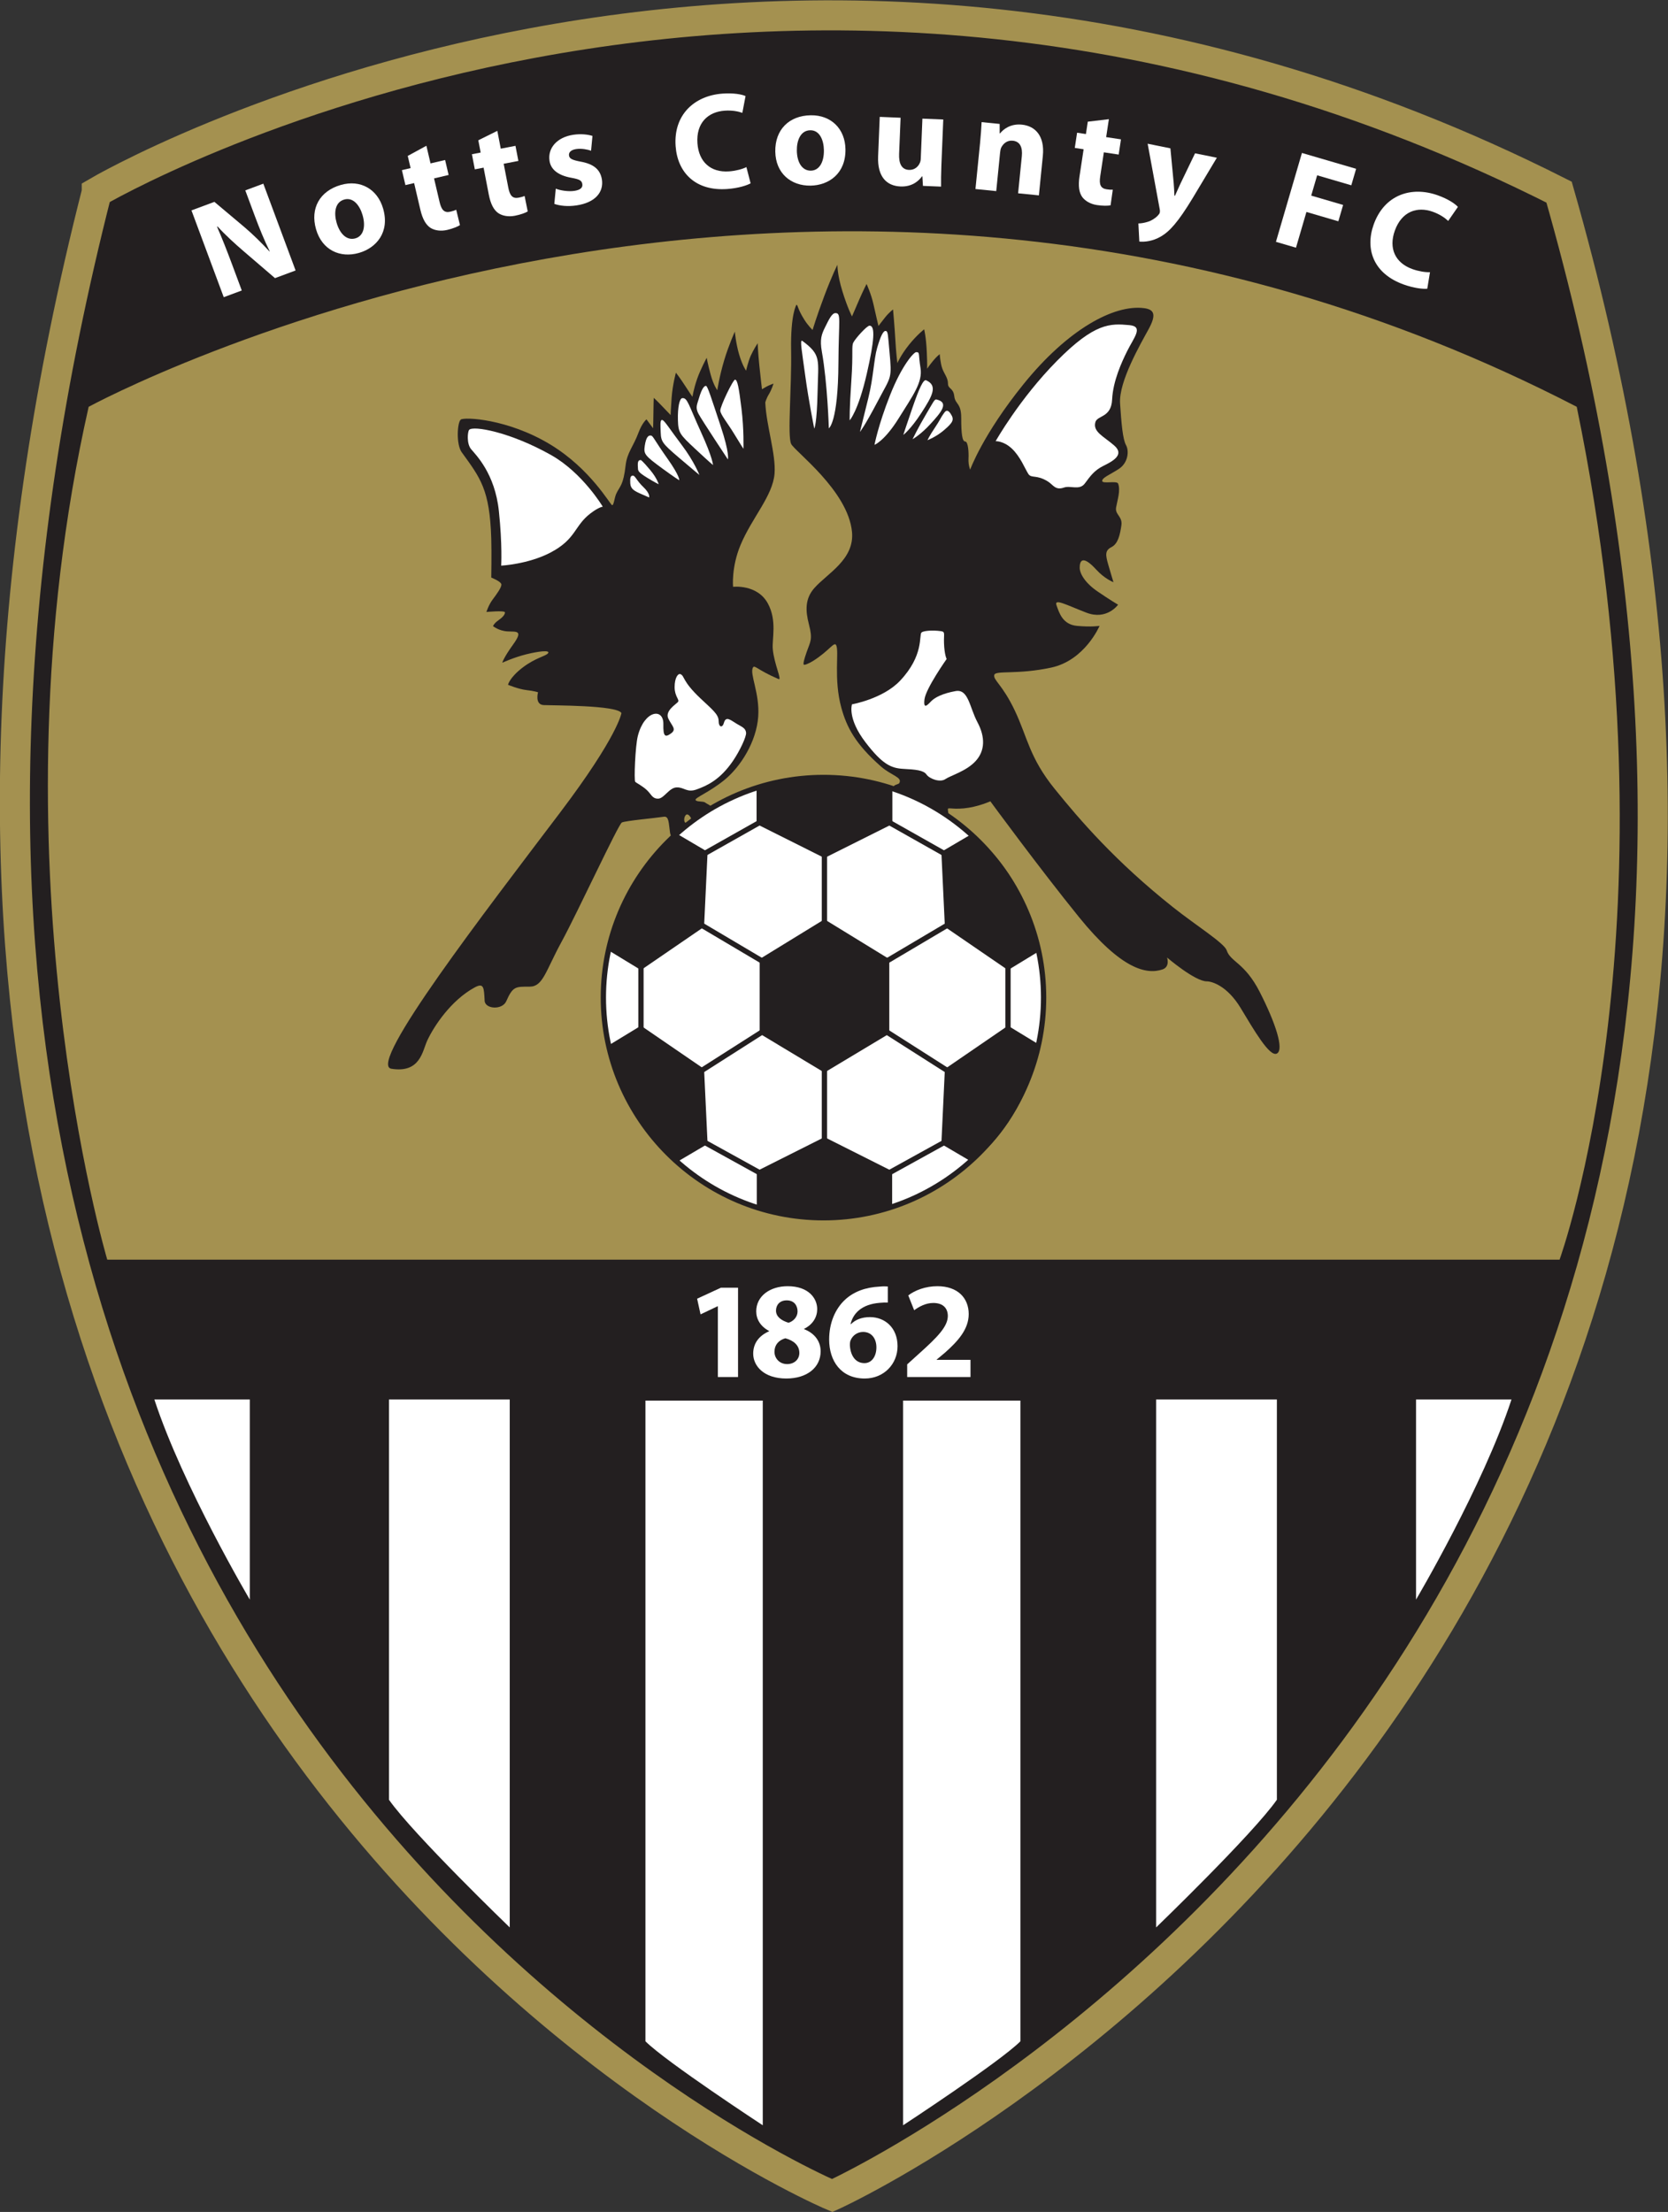 <?xml version="1.0" encoding="UTF-8" standalone="no"?>
<svg
   xmlns:dc="http://purl.org/dc/elements/1.1/"
   xmlns:cc="http://creativecommons.org/ns#"
   xmlns:rdf="http://www.w3.org/1999/02/22-rdf-syntax-ns#"
   xmlns:svg="http://www.w3.org/2000/svg"
   xmlns="http://www.w3.org/2000/svg"
   viewBox="0 0 517.979 686.824"
   height="686.824"
   width="517.979"
   xml:space="preserve"
   id="svg2"
   version="1.1"><rect x="0" y="0" width="517.979" height="686.824" fill="#333333" stroke="none"/><defs
     id="defs6" /><g
     transform="matrix(1.333,0,0,-1.333,-0.044,686.824)"
     id="g10"><g
       transform="scale(0.1)"
       id="g12"><path
         id="path14"
         style="fill:#231f20;fill-opacity:1;fill-rule:nonzero;stroke:none"
         d="m 225.746,4704.87 c 0,0 1573.344,926.67 3406.664,0 C 4619.07,1251.54 1939.07,38.199 1939.07,38.199 c 0,0 -2620.004,1106.671 -1713.324,4666.671" /><path
         id="path16"
         style="fill:none;stroke:#a49150;stroke-width:70;stroke-linecap:butt;stroke-linejoin:miter;stroke-miterlimit:10;stroke-dasharray:none;stroke-opacity:1"
         d="m 225.746,4704.87 c 0,0 1573.344,926.67 3406.664,0 C 4619.07,1251.54 1939.07,38.199 1939.07,38.199 c 0,0 -2620.004,1106.671 -1713.324,4666.671 z" /><path
         id="path18"
         style="fill:#a49150;fill-opacity:1;fill-rule:nonzero;stroke:none"
         d="m 206.879,4204.87 c 0,0 1686.671,920 3466.671,0 246.67,-1196.66 -40,-1986.66 -40,-1986.66 H 250.219 c 0,0 -280,940 -43.34,1986.66" /><path
         id="path20"
         style="fill:#ffffff;fill-opacity:1;fill-rule:nonzero;stroke:none"
         d="m 521.559,4460.19 -75.188,202.19 53.399,19.86 69.55,-58.48 c 19.922,-16.84 40.996,-37.69 58.77,-57.03 l 0.605,0.22 c -12.636,25.7 -23.691,52.66 -35.058,83.26 l -21.864,58.79 42,15.62 75.176,-202.19 -47.996,-17.84 -72.199,61.93 c -20.039,17.14 -43.242,38.22 -61.641,58.34 l -1.211,-0.44 c 11.543,-26.44 22.735,-54.72 35.012,-87.72 l 22.645,-60.89 -42,-15.62" /><path
         id="path22"
         style="fill:#ffffff;fill-opacity:1;fill-rule:nonzero;stroke:none"
         d="m 784.496,4633.57 c 7.453,-25.83 23.801,-42.1 43.789,-36.34 18.438,5.32 24.59,26.75 16.699,54.11 -6.386,22.14 -21.55,42.41 -42.773,36.29 -22.129,-6.38 -24.09,-31.93 -17.715,-54.06 z m 108.399,32.91 c 15.878,-55.03 -15.899,-91.5 -56.18,-103.11 -43.977,-12.68 -86.125,6.47 -100.129,55.05 -14.102,48.88 8.926,89.16 57.5,103.16 45.82,13.22 85.695,-9.59 98.809,-55.1" /><path
         id="path24"
         style="fill:#ffffff;fill-opacity:1;fill-rule:nonzero;stroke:none"
         d="m 993.656,4812.94 9.654,-41.13 33.96,7.97 8.18,-34.9 -33.96,-7.97 12.93,-55.14 c 4.32,-18.39 10.96,-25.7 24.98,-22.41 6.54,1.53 9.59,2.57 13.73,4.53 l 8.72,-35.76 c -5.41,-3.57 -16.49,-8.14 -29.58,-11.22 -15.27,-3.57 -29.3,-1.27 -38.91,4.69 -10.837,6.99 -18.637,20.61 -23.688,42.11 l -14.609,62.32 -20.254,-4.75 -8.184,34.89 20.254,4.76 -6.66,28.35 43.437,23.66" /><path
         id="path26"
         style="fill:#ffffff;fill-opacity:1;fill-rule:nonzero;stroke:none"
         d="m 1158.91,4847.65 8.01,-41.48 34.25,6.62 6.8,-35.18 -34.25,-6.62 10.76,-55.61 c 3.57,-18.54 9.93,-26.11 24.06,-23.38 6.6,1.28 9.69,2.2 13.91,3.99 l 7.28,-36.07 c -5.53,-3.35 -16.8,-7.48 -29.99,-10.04 -15.4,-2.97 -29.31,-0.12 -38.68,6.21 -10.57,7.42 -17.81,21.33 -22,43.01 l -12.15,62.83 -20.42,-3.94 -6.8,35.19 20.41,3.95 -5.52,28.58 44.33,21.94" /><path
         id="path28"
         style="fill:#ffffff;fill-opacity:1;fill-rule:nonzero;stroke:none"
         d="m 1295.1,4713.01 c 9.67,-4.05 28.93,-7.31 43.17,-5.18 14.55,2.19 19.86,7.83 18.67,15.75 -1.23,8.23 -6.56,11.31 -25.18,14.67 -33.88,5.91 -48.84,21.47 -51.29,39.88 -4.35,29.11 17.05,54.64 55.36,60.39 18.02,2.7 34.51,0.64 44.72,-2.68 l -3.24,-34.46 c -7.54,2.75 -21.91,5.78 -34.88,3.83 -11.7,-1.76 -17.64,-7.5 -16.51,-15.09 1.14,-7.6 7.72,-10.49 27.72,-14.3 30.94,-5.71 45.25,-19.09 48.92,-41.52 4.38,-29.11 -14.92,-53.68 -59.22,-60.33 -20.25,-3.04 -39,-0.99 -51.66,3.58 l 3.42,35.46" /><path
         id="path30"
         style="fill:#ffffff;fill-opacity:1;fill-rule:nonzero;stroke:none"
         d="m 1748.97,4725.43 c -8.32,-4.77 -28.4,-11.35 -54.24,-13.22 -74.37,-5.37 -116.05,38.47 -120.47,99.76 -5.31,73.42 44.12,117.74 109.24,122.44 25.22,1.82 44.71,-1.59 53.67,-5.75 l -7.44,-39.04 c -9.88,3.46 -23.89,6.29 -41.44,5.03 -38.3,-2.77 -66.62,-28.24 -63.17,-76.12 3.11,-43.09 30.61,-68.38 73.69,-65.27 15,1.08 30.77,5.11 40.36,9.97 l 9.8,-37.8" /><path
         id="path32"
         style="fill:#ffffff;fill-opacity:1;fill-rule:nonzero;stroke:none"
         d="m 1856.67,4801.45 c 0.44,-26.88 11.99,-46.85 32.77,-46.5 19.2,0.32 30.72,19.4 30.25,47.87 -0.39,23.04 -9.74,46.57 -31.81,46.2 -23.03,-0.38 -31.61,-24.53 -31.21,-47.57 z m 113.24,3.49 c 0.95,-57.27 -39.24,-84.19 -81.16,-84.89 -45.76,-0.76 -81.46,28.73 -82.3,79.28 -0.84,50.88 31.89,83.75 82.44,84.6 47.68,0.79 80.24,-31.63 81.02,-78.99" /><path
         id="path34"
         style="fill:#ffffff;fill-opacity:1;fill-rule:nonzero;stroke:none"
         d="m 2193.42,4767.99 c -0.84,-20.46 -0.88,-37.11 -0.78,-50.24 l -42.21,1.73 -1.32,22.15 -0.96,0.03 c -6.47,-9.34 -21.84,-24.71 -49.96,-23.56 -31.97,1.31 -54.16,22.08 -52.19,70.35 l 3.77,91.75 48.59,-2 -3.45,-84.07 c -0.94,-22.7 5.86,-36.75 23.12,-37.45 13.42,-0.55 21.8,8.39 24.98,15.94 1.41,2.83 2.19,6.31 2.37,10.47 l 3.8,93.02 48.6,-1.99 -4.36,-106.13" /><path
         id="path36"
         style="fill:#ffffff;fill-opacity:1;fill-rule:nonzero;stroke:none"
         d="m 2283.4,4818.18 c 1.96,19.43 2.93,35.73 3.71,49.81 l 42.04,-4.21 0.05,-21.88 0.96,-0.1 c 7.38,9.56 24.49,22.96 50.61,20.34 31.83,-3.18 53.59,-26.91 49,-72.77 l -9.22,-92.03 -48.42,4.85 8.66,86.3 c 2.01,20.06 -3.64,34.46 -21.14,36.21 -13.38,1.34 -22.26,-7.1 -26.66,-15.66 -1.6,-3.06 -2.36,-7.49 -2.81,-11.94 l -8.98,-89.81 -48.42,4.85 10.62,106.04" /><path
         id="path38"
         style="fill:#ffffff;fill-opacity:1;fill-rule:nonzero;stroke:none"
         d="m 2583.6,4874.85 -6.33,-41.77 34.49,-5.23 -5.35,-35.44 -34.51,5.22 -8.48,-56.01 c -2.81,-18.67 0.63,-27.94 14.89,-30.1 6.64,-1 9.84,-1.16 14.41,-0.88 l -5.18,-36.44 c -6.34,-1.31 -18.36,-1.43 -31.64,0.58 -15.5,2.35 -27.67,9.69 -34.39,18.79 -7.46,10.53 -9.65,26.07 -6.33,47.91 l 9.57,63.29 -20.57,3.12 5.38,35.43 20.56,-3.11 4.36,28.81 49.12,5.83" /><path
         id="path40"
         style="fill:#ffffff;fill-opacity:1;fill-rule:nonzero;stroke:none"
         d="m 2726.92,4806.95 7.62,-80.24 c 0.72,-9.29 1.52,-21.53 1.73,-30.07 l 1.27,-0.26 c 3.6,8.09 8.38,18.88 12.43,27.53 l 34.37,71.42 50.82,-10.28 -56.21,-93.78 c -34.34,-56.73 -53.96,-77.9 -74.34,-89.79 -19.21,-11.13 -37.87,-12.91 -50.05,-11.75 l -2.23,42.25 c 6.23,0.05 14.32,1.35 22.36,3.97 7.97,2.3 17.72,8.5 23.64,15.14 2.09,2.19 3.53,4.51 3.9,6.39 0.39,1.88 0.51,4.14 -0.29,8.22 l -28.03,151.98 53.01,-10.73" /><path
         id="path42"
         style="fill:#ffffff;fill-opacity:1;fill-rule:nonzero;stroke:none"
         d="m 3033.36,4796.16 126.23,-36.93 -11.23,-38.41 -79.55,23.29 -13.84,-47.31 74.33,-21.75 -11.13,-38.09 -74.34,21.76 -24.35,-83.24 -46.7,13.66 60.58,207.02" /><path
         id="path44"
         style="fill:#ffffff;fill-opacity:1;fill-rule:nonzero;stroke:none"
         d="m 3325.36,4479.93 c -9.53,-1.01 -30.55,1.08 -54.94,9.82 -70.18,25.13 -90.57,82.06 -69.87,139.89 24.83,69.28 87.91,89.84 149.36,67.83 23.81,-8.52 40.25,-19.52 46.77,-26.95 l -22.59,-32.69 c -7.64,7.16 -19.28,15.41 -35.86,21.34 -36.14,12.95 -72.33,1.1 -88.52,-44.08 -14.55,-40.66 0.37,-74.9 41.04,-89.46 14.16,-5.07 30.19,-7.76 40.92,-7.18 l -6.31,-38.52" /><path
         id="path46"
         style="fill:#ffffff;fill-opacity:1;fill-rule:nonzero;stroke:none"
         d="m 1672.66,2109.68 h -0.64 l -39.67,-18.87 -8.01,36.47 55.37,25.61 h 39.98 V 1944.9 h -47.03 v 164.78" /><path
         id="path48"
         style="fill:#ffffff;fill-opacity:1;fill-rule:nonzero;stroke:none"
         d="m 1808.11,2099.45 c 0,-14.08 12.48,-23.04 29.12,-28.16 11.19,3.2 21.11,13.44 21.11,26.24 0,13.12 -7.36,25.91 -25.27,25.91 -16.64,0 -24.96,-11.2 -24.96,-23.99 z m 54.39,-98.56 c 0,18.25 -13.76,29.13 -32.63,34.24 -16,-4.48 -25.29,-15.99 -25.29,-31.03 -0.32,-15.04 11.21,-29.12 29.45,-29.12 16.95,0 28.47,11.2 28.47,25.91 z m -70.39,51.2 c -20.17,10.56 -30.07,27.52 -30.07,45.76 0,35.19 31.66,58.55 73.26,58.55 48.63,0 68.81,-28.15 68.81,-53.43 0,-17.92 -9.61,-35.52 -30.41,-45.76 v -0.96 c 20.48,-7.68 38.39,-24.95 38.39,-51.52 0,-37.75 -31.67,-63.35 -80,-63.35 -52.79,0 -77.1,29.76 -77.1,57.91 0,24.96 14.39,42.24 37.12,52.16 v 0.64" /><path
         id="path50"
         style="fill:#ffffff;fill-opacity:1;fill-rule:nonzero;stroke:none"
         d="m 2042.02,2014.01 c 0,19.2 -10.24,35.84 -31.04,35.84 -13.12,0 -24,-8 -28.48,-18.24 -1.6,-2.87 -2.24,-6.72 -2.24,-12.47 0.96,-22.08 11.52,-41.93 33.92,-41.93 16.96,0 27.84,15.69 27.84,36.8 z m 26.56,104.32 c -5.45,0.32 -11.21,0 -18.89,-0.65 -43.18,-3.51 -62.38,-25.59 -67.83,-49.59 h 0.96 c 10.23,10.24 24.96,16.32 44.16,16.32 34.88,0 64.31,-24.64 64.31,-67.83 0,-41.28 -31.68,-75.2 -76.46,-75.2 -55.68,0 -82.89,41.27 -82.89,90.87 0,39.04 14.41,71.68 37.13,92.8 20.47,18.87 47.67,28.79 79.98,30.4 8.96,0.95 15.04,0.63 19.53,0.32 v -37.44" /><path
         id="path52"
         style="fill:#ffffff;fill-opacity:1;fill-rule:nonzero;stroke:none"
         d="m 2113.7,1944.9 v 29.43 l 26.56,24.01 c 45.76,40.95 67.83,64.31 68.16,88.63 0,16.96 -9.92,30.4 -33.92,30.4 -17.91,0 -33.6,-8.97 -44.48,-16.96 l -13.77,34.56 c 15.38,11.83 40,21.43 67.86,21.43 47.34,0 72.95,-27.52 72.95,-64.95 0,-35.2 -24.97,-63.04 -55.36,-89.91 l -19.2,-16.01 v -0.63 h 78.72 v -40 H 2113.7" /><path
         id="path54"
         style="fill:#ffffff;fill-opacity:1;fill-rule:nonzero;stroke:none"
         d="m 359.887,1892.58 h 222.394 v -466.22 c 0,0 -155.402,262.59 -222.394,466.22" /><path
         id="path56"
         style="fill:#ffffff;fill-opacity:1;fill-rule:nonzero;stroke:none"
         d="M 906.488,960.148 V 1892.58 H 1187.82 V 662.738 c 0,0 -225.07,217.032 -281.332,297.41" /><path
         id="path58"
         style="fill:#ffffff;fill-opacity:1;fill-rule:nonzero;stroke:none"
         d="M 1503.99,397.488 V 1889.9 h 273.3 V 201.891 c 0,0 -225.07,147.371 -273.3,195.597" /><path
         id="path60"
         style="fill:#ffffff;fill-opacity:1;fill-rule:nonzero;stroke:none"
         d="m 3521.56,1892.58 h -222.39 v -466.22 c 0,0 155.41,262.59 222.39,466.22" /><path
         id="path62"
         style="fill:#ffffff;fill-opacity:1;fill-rule:nonzero;stroke:none"
         d="M 2974.98,960.148 V 1892.58 H 2693.64 V 662.738 c 0,0 225.07,217.032 281.34,297.41" /><path
         id="path64"
         style="fill:#ffffff;fill-opacity:1;fill-rule:nonzero;stroke:none"
         d="M 2377.48,397.488 V 1889.9 H 2104.17 V 201.891 c 0,0 225.06,147.371 273.31,195.597" /><path
         id="path66"
         style="fill:#ffffff;fill-opacity:1;fill-rule:nonzero;stroke:none"
         d="m 1918.85,2315.84 c -282.73,0 -512.93,230.2 -512.93,512.95 0,282.46 230.2,512.63 512.93,512.63 282.48,0 512.68,-230.17 512.68,-512.63 0,-282.75 -230.2,-512.95 -512.68,-512.95" /><path
         id="path68"
         style="fill:#231f20;fill-opacity:1;fill-rule:nonzero;stroke:none"
         d="m 1412.09,2828.79 c 0,279.25 227.35,506.47 506.76,506.47 279.28,0 506.49,-227.22 506.49,-506.47 0,-279.45 -227.21,-506.75 -506.49,-506.75 -279.41,0 -506.76,227.3 -506.76,506.75 z m -12.32,0 c 0,-286.24 232.85,-519.12 519.08,-519.12 286.1,0 518.83,232.88 518.83,519.12 0,286.06 -232.73,518.84 -518.83,518.84 -286.23,0 -519.08,-232.78 -519.08,-518.84" /><path
         id="path70"
         style="fill:#231f20;fill-opacity:1;fill-rule:nonzero;stroke:none"
         d="m 2263.23,3209.33 -69.9,-41.1 8.22,-174.76 147.01,-100.76 70.94,43.2 c 0,0 -2.07,63.72 -51.41,151.1 -49.35,87.38 -104.86,122.32 -104.86,122.32" /><path
         id="path72"
         style="fill:#231f20;fill-opacity:1;fill-rule:nonzero;stroke:none"
         d="m 2263.23,2446.59 -69.9,41.08 8.22,174.78 147.01,100.76 70.94,-43.2 c 0,0 -2.07,-63.72 -51.41,-151.11 -49.35,-87.39 -104.86,-122.31 -104.86,-122.31" /><path
         id="path74"
         style="fill:#231f20;fill-opacity:1;fill-rule:nonzero;stroke:none"
         d="m 1921.04,2503.7 157.66,-79.25 v -80.17 c 0,0 -68.85,-29.79 -157.27,-29.79 l -0.8,0.04 c -88.4,0 -157.25,29.83 -157.25,29.83 v 80.17 l 157.66,79.17" /><path
         id="path76"
         style="fill:#ffffff;fill-opacity:1;fill-rule:nonzero;stroke:none"
         d="M 1920.94,3161.43 V 2998.01" /><path
         id="path78"
         style="fill:#231f20;fill-opacity:1;fill-rule:nonzero;stroke:none"
         d="m 1914.75,3161.43 v -163.42 h 12.36 v 163.42 h -12.36" /><path
         id="path80"
         style="fill:#ffffff;fill-opacity:1;fill-rule:nonzero;stroke:none"
         d="M 1920.94,2675.22 V 2495.58" /><path
         id="path82"
         style="fill:#231f20;fill-opacity:1;fill-rule:nonzero;stroke:none"
         d="m 1914.75,2675.22 v -179.64 h 12.36 v 179.64 h -12.36" /><path
         id="path84"
         style="fill:#ffffff;fill-opacity:1;fill-rule:nonzero;stroke:none"
         d="M 2348.56,2910.98 V 2757.54" /><path
         id="path86"
         style="fill:#231f20;fill-opacity:1;fill-rule:nonzero;stroke:none"
         d="m 2342.39,2910.98 v -153.44 h 12.32 v 153.44 h -12.32" /><path
         id="path88"
         style="fill:#ffffff;fill-opacity:1;fill-rule:nonzero;stroke:none"
         d="m 2067.92,2914.84 137.98,81.71" /><path
         id="path90"
         style="fill:#231f20;fill-opacity:1;fill-rule:nonzero;stroke:none"
         d="m 2064.77,2920.15 6.27,-10.63 138.01,81.72 -6.27,10.62 -138.01,-81.71" /><path
         id="path92"
         style="fill:#ffffff;fill-opacity:1;fill-rule:nonzero;stroke:none"
         d="m 2072.54,3236.32 125.67,-70.92" /><path
         id="path94"
         style="fill:#231f20;fill-opacity:1;fill-rule:nonzero;stroke:none"
         d="m 2069.5,3230.93 125.68,-70.92 6.06,10.74 -125.67,70.97 -6.07,-10.79" /><path
         id="path96"
         style="fill:#ffffff;fill-opacity:1;fill-rule:nonzero;stroke:none"
         d="m 2198.97,2490.77 -125.66,-69.4" /><path
         id="path98"
         style="fill:#231f20;fill-opacity:1;fill-rule:nonzero;stroke:none"
         d="m 2070.32,2426.79 5.95,-10.82 125.69,69.4 -5.96,10.82 -125.68,-69.4" /><path
         id="path100"
         style="fill:#ffffff;fill-opacity:1;fill-rule:nonzero;stroke:none"
         d="m 2067.92,2747.53 140.33,-89.46" /><path
         id="path102"
         style="fill:#231f20;fill-opacity:1;fill-rule:nonzero;stroke:none"
         d="m 2064.59,2742.29 140.34,-89.4 6.62,10.38 -140.31,89.45 -6.65,-10.43" /><path
         id="path104"
         style="fill:#231f20;fill-opacity:1;fill-rule:nonzero;stroke:none"
         d="m 1578.83,3209.42 69.92,-41.14 -8.22,-174.77 -147.01,-100.72 -70.94,43.16 c 0,0 2.05,63.76 51.41,151.15 49.34,87.33 104.84,122.32 104.84,122.32" /><path
         id="path106"
         style="fill:#231f20;fill-opacity:1;fill-rule:nonzero;stroke:none"
         d="m 1578.83,2446.63 69.92,41.13 -8.22,174.77 -147.01,100.72 -70.94,-43.17 c 0,0 2.05,-63.75 51.41,-151.1 49.34,-87.39 104.84,-122.35 104.84,-122.35" /><path
         id="path108"
         style="fill:#ffffff;fill-opacity:1;fill-rule:nonzero;stroke:none"
         d="M 1493.52,2911.03 V 2757.62" /><path
         id="path110"
         style="fill:#231f20;fill-opacity:1;fill-rule:nonzero;stroke:none"
         d="m 1487.37,2911.03 v -153.41 h 12.3 v 153.41 h -12.3" /><path
         id="path112"
         style="fill:#ffffff;fill-opacity:1;fill-rule:nonzero;stroke:none"
         d="m 1774.17,2914.88 -138.01,81.71" /><path
         id="path114"
         style="fill:#231f20;fill-opacity:1;fill-rule:nonzero;stroke:none"
         d="m 1633.01,2991.32 138.01,-81.75 6.29,10.62 -137.99,81.71 -6.31,-10.58" /><path
         id="path116"
         style="fill:#ffffff;fill-opacity:1;fill-rule:nonzero;stroke:none"
         d="m 1769.54,3236.36 -125.69,-70.92" /><path
         id="path118"
         style="fill:#231f20;fill-opacity:1;fill-rule:nonzero;stroke:none"
         d="m 1640.83,3170.83 6.05,-10.75 125.68,70.94 -6.05,10.73 -125.68,-70.92" /><path
         id="path120"
         style="fill:#ffffff;fill-opacity:1;fill-rule:nonzero;stroke:none"
         d="m 1643.07,2490.85 125.7,-69.39" /><path
         id="path122"
         style="fill:#231f20;fill-opacity:1;fill-rule:nonzero;stroke:none"
         d="m 1640.12,2485.45 125.67,-69.39 5.95,10.77 -125.66,69.4 -5.96,-10.78" /><path
         id="path124"
         style="fill:#ffffff;fill-opacity:1;fill-rule:nonzero;stroke:none"
         d="m 1774.17,2747.56 -140.34,-89.41" /><path
         id="path126"
         style="fill:#231f20;fill-opacity:1;fill-rule:nonzero;stroke:none"
         d="m 1630.51,2663.35 6.66,-10.42 140.32,89.45 -6.65,10.42 -140.33,-89.45" /><path
         id="path128"
         style="fill:#231f20;fill-opacity:1;fill-rule:nonzero;stroke:none"
         d="m 1920.94,3011.09 151.08,-92.69 v -173.72 l -151.18,-90.66 -150.8,90.75 v 173.71 l 150.9,92.61" /><path
         id="path130"
         style="fill:#231f20;fill-opacity:1;fill-rule:nonzero;stroke:none"
         d="m 1921.94,3342.97 c 88.4,0 157.28,-29.8 157.28,-29.8 V 3233 l -158.18,-79.15 -158.18,79.19 v 80.17 c 0,0 68.86,29.83 157.3,29.83 l 1.78,-0.07" /><path
         id="path132"
         style="fill:#231f20;fill-opacity:1;fill-rule:nonzero;stroke:none"
         d="m 911.938,2662.97 c -57.051,9.24 220.512,368.51 393.202,596.74 135.49,179.04 142.91,231.81 142.91,231.81 -10.31,18.5 -159.35,17.49 -180.94,18.5 -21.6,1.04 -13.37,29.83 -13.37,29.83 0,0 -8.23,3.08 -26.72,5.13 -18.5,2.04 -43.19,12.34 -43.19,12.34 0,0 3.09,16.44 33.93,40.09 30.84,23.65 55.51,26.73 59.63,33.92 4.12,7.19 -22.62,4.11 -51.41,-3.08 -28.77,-7.19 -55.49,-19.54 -55.49,-19.54 0,0 2.03,10.28 25.71,43.17 23.63,32.91 7.16,28.8 -13.38,29.83 -20.55,1.04 -33.93,12.32 -33.93,12.32 0,0 2.07,6.18 12.35,13.38 10.27,7.19 15.43,13.35 15.43,18.5 0,5.13 -43.19,1.03 -43.19,1.03 0,0 5.12,16.44 14.38,28.78 9.25,12.34 20.56,27.76 20.56,34.96 0,7.17 -23.65,16.43 -23.65,16.43 0,0 1.04,56.54 0,90.46 -3.5,115.16 -25.43,141.34 -68.87,201.49 -13.36,18.5 -10.29,69.92 -2.05,76.07 8.21,6.19 108.69,2.07 207.66,-57.57 95.29,-57.41 140.82,-141.86 144.94,-141.86 4.1,0 5.14,17.49 9.77,27.26 8.39,17.75 16.19,18.5 21.58,65.52 3.45,30.13 17.73,43.18 30.08,76.34 8.43,22.68 18.49,30.84 18.49,30.84 l 15.41,-20.83 c 0,0 0.78,20.06 0.78,36.24 0,16.18 0.77,34.68 0.77,34.68 0,0 6.95,-6.15 20.82,-20.81 13.88,-14.65 18.51,-19.27 18.51,-19.27 0,0 0,8.49 2.31,40.08 2.32,31.62 10.02,58.62 10.02,58.62 0,0 10.78,-13.89 21.58,-30.85 10.8,-16.96 16.95,-25.43 16.95,-25.43 0,0 2.32,16.96 10.82,41.62 7.54,21.95 22.34,49.35 22.34,49.35 0,0 2.31,-13.89 9.24,-39.32 6.96,-25.45 15.45,-36.23 15.45,-36.23 0,0 4.63,31.6 16.17,70.15 10.67,35.49 24.69,66.29 24.69,66.29 0,0 2.31,-26.97 10,-53.19 7.74,-26.21 16.21,-37.78 16.21,-37.78 0,0 4.63,20.82 10.78,34.7 6.18,13.88 16.21,29.3 16.21,29.3 0,0 0.77,-21.58 3.85,-51.66 3.09,-30.07 6.17,-55.5 6.17,-55.5 0,0 5.39,3.08 10.79,6.16 5.39,3.08 16.19,6.93 16.19,6.93 0,0 -4.63,-14.63 -10.8,-24.66 -6.16,-10.04 -8.46,-19.27 -8.46,-19.27 2.3,-53.97 25.14,-120.76 21.58,-165.77 -4.12,-51.93 -52.44,-102.28 -79.14,-166.02 -21.89,-52.18 -17.5,-97.66 -17.5,-97.66 0,0 56.56,6.75 81.21,-39.05 21.6,-40.11 9.24,-82.34 11.31,-105.89 3.07,-34.95 22.32,-73.74 13.38,-69.91 -50.39,21.6 -55.55,33.92 -59.63,26.73 -8.24,-14.39 16.13,-59.75 12.32,-114.1 -4.1,-58.61 -41.09,-117.2 -79.16,-148.05 -35.19,-28.53 -68.86,-41.09 -66.79,-46.25 2.05,-5.14 17.48,-2.06 22.61,-6.16 5.14,-4.13 20.55,-9.24 12.33,-14.38 -8.22,-5.15 -44.2,-34.98 -44.2,-27.77 0,7.18 -8.22,18.49 -13.36,13.34 -5.14,-5.11 -5.14,-17.47 0,-18.48 5.14,-1.02 -5.14,-9.25 -15.45,-16.46 -10.27,-7.17 -18.48,-25.7 -21.56,-5.14 -3.09,20.58 -2.03,37.93 -14.4,35.98 -19.55,-3.08 -89.43,-9.24 -97.67,-13.37 -8.22,-4.09 -103.83,-210.72 -140.84,-278.57 -36.99,-67.85 -42.87,-103.84 -74.01,-103.84 -32.89,0 -39.04,1.05 -54.47,-33.92 -9.28,-21.04 -49.33,-18.49 -50.37,1.05 -1.62,30.84 -1.62,42.88 -23.63,30.84 -54.49,-29.82 -93.99,-89.13 -110.003,-123.37 -11.309,-24.16 -15.977,-76.81 -83.789,-65.79" /><path
         id="path134"
         style="fill:#ffffff;fill-opacity:1;fill-rule:nonzero;stroke:none"
         d="m 1708.36,3380.78 c 15.49,22.82 30.86,55.5 30.08,64.73 -0.92,11.01 -10.02,13.89 -21.58,20.82 -14.32,8.59 -25.45,19.29 -30.08,2.33 -3.36,-12.32 -12.32,-10.8 -12.32,4.62 0,15.42 -15.9,27.32 -42.4,52.43 -43.19,40.85 -36.25,51.65 -46.29,56.27 -5.59,2.6 -13.85,-7.7 -13.85,-30.07 0,-22.35 12.32,-29.28 7.69,-34.69 -4.62,-5.4 -30.84,-20.82 -22.36,-38.55 8.5,-17.73 20.04,-24.66 6.19,-34.7 -13.9,-10 -18.32,-6.95 -17.75,21.59 0.76,38.57 -43.99,32.61 -59.36,-26.97 -6.19,-23.9 -9.25,-104.1 -6.19,-107.18 3.09,-3.08 16.21,-9.24 26.99,-19.25 10.8,-10.05 12.35,-20.06 26.23,-20.06 13.85,0 25.43,25.45 43.17,26.22 17.73,0.77 23.9,-13.13 47.03,-4.62 23.12,8.47 53.96,21.56 84.8,67.08" /><path
         id="path136"
         style="fill:#ffffff;fill-opacity:1;fill-rule:nonzero;stroke:none"
         d="m 1712.99,4268.17 c -4.45,1.28 -35.47,-63.23 -34.68,-72.47 0.76,-9.26 16.95,-28.53 32.38,-53.97 15.41,-25.45 21.58,-34.69 21.58,-34.69 0,0 1.54,43.93 -4.63,94.05 -6.17,50.12 -9.26,65.54 -14.65,67.08" /><path
         id="path138"
         style="fill:#ffffff;fill-opacity:1;fill-rule:nonzero;stroke:none"
         d="m 1645.14,4253.52 c -3.01,0.61 -9.24,-3.08 -16.95,-30.07 -3.71,-12.93 -8.5,-20.04 -0.76,-34.7 7.71,-14.63 68.61,-106.39 68.61,-106.39 0,0 4.63,13.11 -16.97,77.87 -21.58,64.76 -30.08,92.52 -33.93,93.29" /><path
         id="path140"
         style="fill:#ffffff;fill-opacity:1;fill-rule:nonzero;stroke:none"
         d="m 1589.63,4224.99 c -6.11,-0.76 -10.8,-20.82 -10.02,-50.87 0.77,-30.08 4.63,-33.92 40.08,-67.08 35.47,-33.15 41.64,-37.8 41.64,-37.8 0,0 0,15.42 -28.49,77.89 -28.54,62.46 -30.86,79.41 -43.21,77.86" /><path
         id="path142"
         style="fill:#ffffff;fill-opacity:1;fill-rule:nonzero;stroke:none"
         d="m 1543.38,4174.12 c -5.99,1.7 -4.41,-13.89 -3.86,-29.3 0.78,-20.82 3.86,-25.46 40.86,-57.07 37.01,-31.6 49.35,-41.63 49.35,-41.63 0,0 -12.34,31.62 -40.86,69.39 -28.53,37.78 -40.1,57.04 -45.49,58.61" /><path
         id="path144"
         style="fill:#ffffff;fill-opacity:1;fill-rule:nonzero;stroke:none"
         d="m 1517.15,4137.86 c -6.11,1.04 -11.54,-3.07 -14.63,-23.12 -3.08,-20.04 -0.78,-23.12 42.39,-54.73 26.4,-19.34 37.77,-26.23 37.77,-26.23 0,0 2.32,8.49 -27.73,50.88 -30.08,42.42 -33.17,52.44 -37.8,53.2" /><path
         id="path146"
         style="fill:#ffffff;fill-opacity:1;fill-rule:nonzero;stroke:none"
         d="m 1493.29,4080.82 c -6.2,0 -7.74,-3.85 -6.96,-16.19 0.53,-8.5 -1.54,-10.79 22.35,-25.44 18.82,-11.55 26.23,-14.65 26.23,-14.65 0,0 -3.99,13.88 -19.3,32.39 -18.48,22.34 -22.32,23.89 -22.32,23.89" /><path
         id="path148"
         style="fill:#ffffff;fill-opacity:1;fill-rule:nonzero;stroke:none"
         d="m 1474.75,4044.58 c -5.37,0 -6.93,-4.62 -6.15,-17.73 0.78,-13.11 8.48,-17.73 26.23,-25.43 17.71,-7.72 17.71,-7.72 17.71,-7.72 0,0 3.07,8.49 -13.1,23.89 -16.21,15.42 -19.3,26.99 -24.69,26.99" /><path
         id="path150"
         style="fill:#ffffff;fill-opacity:1;fill-rule:nonzero;stroke:none"
         d="m 1093.11,4150.97 c -3.36,-4.27 -6.15,-31.61 4.63,-44.7 10.8,-13.11 55.53,-56.29 64.76,-144.18 8.34,-79.12 5.4,-127.22 5.4,-127.22 0,0 62.24,3.15 114.12,30.08 60.88,31.59 55.5,62.44 94.04,91.74 20,15.2 28.53,15.43 28.53,15.43 0,0 -46.89,78.84 -120.27,120.27 -95.58,53.97 -182.73,69.39 -191.21,58.58" /><path
         id="path152"
         style="fill:#231f20;fill-opacity:1;fill-rule:nonzero;stroke:none"
         d="m 2052.49,3367.16 c -59.63,52.42 -79.65,91.46 -92.02,136.19 -18.8,68.2 -4.63,132.6 -12.32,146.49 -4.73,8.53 -16.45,-13.36 -52.95,-36.51 -9.39,-5.95 -21.13,-10.88 -22.42,-9.06 -1.72,2.4 0.84,12.14 6.5,28.6 8.75,25.46 14.89,29.3 5.65,64.77 -8.6,32.95 -9.24,60.12 12.34,84.81 29.73,33.99 94.04,66.31 87.89,131.05 -9.2,96.41 -134.16,188.13 -141.85,205.09 -8.89,19.52 1.54,132.62 0,217.43 -1.55,84.81 12.32,106.39 12.32,106.39 3.85,0 1.89,-8.41 18.52,-34.69 9.23,-14.65 19.25,-23.89 19.25,-23.89 0,0 8.48,29.28 27,78.63 18.51,49.34 30.84,73.24 30.84,73.24 0,0 -0.79,-21.59 11.54,-61.67 12.38,-40.09 22.38,-58.59 22.38,-58.59 0,0 9.24,21.58 16.95,39.31 9.65,22.13 16.98,36.24 16.98,36.24 0,0 10.78,-23.12 16.19,-47.81 5.39,-24.66 11.56,-50.11 11.56,-50.11 0,0 6.17,8.49 15.41,20.04 9.26,11.57 18.52,18.5 18.52,18.5 0,0 3.86,-42.4 5.39,-70.93 1.54,-28.5 4.63,-53.97 4.63,-53.97 0,0 8.47,19.28 26.99,42.42 18.49,23.13 35.47,36.24 35.47,36.24 0,0 4.61,-17.74 6.15,-53.19 1.31,-30.06 0.76,-38.57 0.76,-38.57 0,0 6.93,10.02 14.67,19.29 7.71,9.24 14.65,14.63 14.65,14.63 0,0 1.54,-21.58 6.15,-33.92 4.63,-12.32 13.12,-21.59 13.12,-34.7 0,-13.09 12.33,-9.24 14.65,-29.28 2.31,-20.04 16.18,-14.65 16.18,-50.89 0,-36.23 2.32,-54.74 9.27,-54.74 6.94,0 8.48,-25.45 7.7,-40.1 -0.76,-14.66 3.87,-25.43 3.87,-25.43 0,0 28.96,81.04 124.12,198.9 103.32,128 210.7,186.08 280.64,177.34 24.67,-3.1 29.3,-15.42 10.78,-49.34 -18.49,-33.93 -69.69,-121.92 -66.31,-172.71 3.09,-46.26 6.18,-83.27 13.89,-97.15 7.71,-13.88 4.63,-41.62 -16.97,-55.5 -21.57,-13.89 -38.54,-20.05 -38.54,-27.77 0,-7.7 34.08,1.14 37.01,-6.16 6.16,-15.42 -1.54,-38.54 -4.62,-55.51 -3.07,-16.96 15.29,-20.87 12.32,-41.64 -3.09,-21.59 -7.7,-43.17 -23.13,-50.89 -15.41,-7.7 -13.88,-18.5 -7.71,-40.08 6.17,-21.59 12.36,-41.63 12.36,-41.63 0,0 -20.25,7.54 -40.09,29.28 -32.41,35.47 -38.56,20.13 -38.56,4.65 0,-13.89 12.34,-35.47 41.62,-55.53 29.32,-20.04 47.81,-30.83 47.81,-30.83 0,0 -26.23,-37.02 -74,-18.5 -47.81,18.5 -75.59,33.9 -69.39,16.94 6.15,-16.94 13.86,-44.7 47.77,-47.78 33.92,-3.08 52.46,0 52.46,0 0,0 -33.93,-80.19 -112.58,-97.15 -78.65,-16.96 -129.88,-6.09 -132.62,-16.96 -3.08,-12.35 18.5,-21.59 47.82,-83.28 29.29,-61.67 33.92,-109.46 92.52,-181.93 58.59,-72.51 141.7,-169.38 276.01,-276.02 52.4,-41.66 119.34,-83.57 124.89,-100.23 9.25,-27.76 41.95,-28.32 77.1,-97.15 37.02,-72.47 57.06,-134.16 40.1,-143.4 -16.97,-9.27 -53.98,55.49 -84.82,106.39 -30.84,50.87 -66.31,61.69 -78.63,61.69 -27.76,0 -92.54,55.49 -92.54,55.49 0,0 7.54,-21.64 -10.79,-27.77 -36.99,-12.31 -95.21,-0.32 -194.29,121.84 -92.48,114.09 -206.62,269.85 -206.62,269.85 0,0 -29.28,-13.37 -61.68,-16.45 -32.39,-3.08 -38.99,4.78 -37,-5.15 3.09,-15.4 -4.51,-8.3 -35.46,10.83 -37.54,23.1 -68.6,34 -80.2,38.54 -23.63,9.24 0,10.78 2.07,14.39 8.11,14.14 -17.79,17.18 -42.67,39.07" /><path
         id="path154"
         style="fill:#ffffff;fill-opacity:1;fill-rule:nonzero;stroke:none"
         d="m 2192.56,3682.22 c -21.58,3.08 -41.87,0.54 -45.48,-3.08 -6.24,-6.23 6.17,-53.2 -50.14,-112.58 -39.9,-42.11 -111.78,-54.74 -111.78,-54.74 0,0 -11.56,-32.38 31.6,-88.65 39.07,-50.95 59.38,-60.14 87.91,-61.68 28.52,-1.54 47.03,-3.09 53.97,-13.1 6.93,-10.05 31.6,-19.29 43.92,-10.82 12.37,8.52 49.38,18.52 70.94,42.44 21.6,23.87 22.36,55.49 3.87,90.19 -18.5,34.69 -20.82,77.86 -50.88,72.47 -30.08,-5.39 -47.81,-14.66 -56.31,-23.12 -8.48,-8.49 -19.24,-21.61 -16.17,3.84 3.08,25.44 51.66,94.06 51.66,94.06 0,0 -5.2,9.28 -6.17,37 -0.78,21.61 3.47,26.29 -6.94,27.77" /><path
         id="path156"
         style="fill:#ffffff;fill-opacity:1;fill-rule:nonzero;stroke:none"
         d="m 1869.54,4358.37 c -6.62,4.89 -0.8,-25.43 6.91,-82.49 7.7,-57.06 20.82,-121.83 20.82,-121.83 0,0 6.17,10.04 7.72,85.59 1.54,75.57 9.23,85.57 -35.45,118.73" /><path
         id="path158"
         style="fill:#ffffff;fill-opacity:1;fill-rule:nonzero;stroke:none"
         d="m 1946.63,4423.14 c -8.5,0 -15.43,-15.42 -23.93,-32.38 -8.48,-16.96 -12.91,-28.74 -7.7,-57.82 13.09,-73.26 16.2,-178.11 16.2,-178.11 0,0 21.58,13.11 22.34,151.88 0.57,101.03 6.93,116.43 -6.91,116.43" /><path
         id="path160"
         style="fill:#ffffff;fill-opacity:1;fill-rule:nonzero;stroke:none"
         d="m 2026.02,4393.84 c -6.37,0 -33.16,-30.07 -37.77,-39.32 -4.63,-9.26 0,-23.12 -4.63,-89.43 -4.63,-66.31 -3.85,-91.76 -3.85,-91.76 0,0 20.04,21.6 40.08,109.49 17.17,75.27 20.04,111.02 6.17,111.02" /><path
         id="path162"
         style="fill:#ffffff;fill-opacity:1;fill-rule:nonzero;stroke:none"
         d="m 2063.79,4381.52 c -6.11,0.87 -12.32,-13.11 -20.02,-39.34 -7.71,-26.2 -8.49,-68.62 -20.84,-117.97 -12.32,-49.32 -19.27,-77.85 -19.27,-77.85 0,0 10.04,11.57 41.66,71.7 31.6,60.14 33.14,50.11 26.97,117.19 -3.42,37.05 -3.09,45.5 -8.5,46.27" /><path
         id="path164"
         style="fill:#ffffff;fill-opacity:1;fill-rule:nonzero;stroke:none"
         d="m 2134.71,4332.18 c -5.39,0 -33.14,-30.08 -60.9,-100.25 -27.73,-70.15 -36.23,-115.65 -36.23,-115.65 0,0 23.13,8.5 56.29,61.69 33.15,53.2 56.29,84.04 50.88,117.19 -5.39,33.14 -0.76,37.02 -10.04,37.02" /><path
         id="path166"
         style="fill:#ffffff;fill-opacity:1;fill-rule:nonzero;stroke:none"
         d="m 2157.86,4266.63 c -6.31,2.8 -16.19,-18.5 -31.61,-63.22 -15.41,-44.71 -21.58,-63.99 -21.58,-63.99 0,0 16.96,12.33 42.41,51.65 25.42,39.33 38.55,63.22 10.78,75.56" /><path
         id="path168"
         style="fill:#ffffff;fill-opacity:1;fill-rule:nonzero;stroke:none"
         d="m 2181.78,4221.91 c -4.59,1.03 -7.71,-6.93 -24.69,-35.47 -16.95,-28.51 -30.84,-57.05 -30.84,-57.05 0,0 18.5,10.03 42.41,36.24 23.9,26.22 43.94,49.35 13.12,56.28" /><path
         id="path170"
         style="fill:#ffffff;fill-opacity:1;fill-rule:nonzero;stroke:none"
         d="m 2197.93,4187.98 c -4.43,-5.55 -8.45,-15.43 -20.03,-32.38 -11.57,-16.97 -16.96,-28.52 -16.96,-28.52 0,0 20.84,7.71 40.08,24.67 19.3,16.96 23.15,23.14 13.91,37 -9.26,13.88 -13.91,3.1 -17,-0.77" /><path
         id="path172"
         style="fill:#ffffff;fill-opacity:1;fill-rule:nonzero;stroke:none"
         d="m 2462.66,4311.86 c -87.38,-88.41 -142.87,-187.08 -142.87,-187.08 0,0 18.48,1.01 38.01,-17.5 19.55,-18.5 30.19,-46.26 38.04,-58.58 7.19,-11.31 18.5,-1.04 45.24,-17.49 13.01,-8.01 17.48,-21.58 38.05,-14.39 15.04,5.27 35.95,-7.19 48.3,9.26 12.32,16.46 21.68,30.5 43.16,41.12 21.35,10.54 50.37,25.7 25.7,47.28 -24.66,21.6 -50.37,31.88 -44.18,54.5 4.48,16.49 37,9.76 39.05,52.93 2.07,43.24 22.34,87.12 34.96,112.57 15.92,32.24 39.14,57.49 5.13,60.65 -44.21,4.12 -80.7,5.66 -168.59,-83.27" /></g></g></svg>